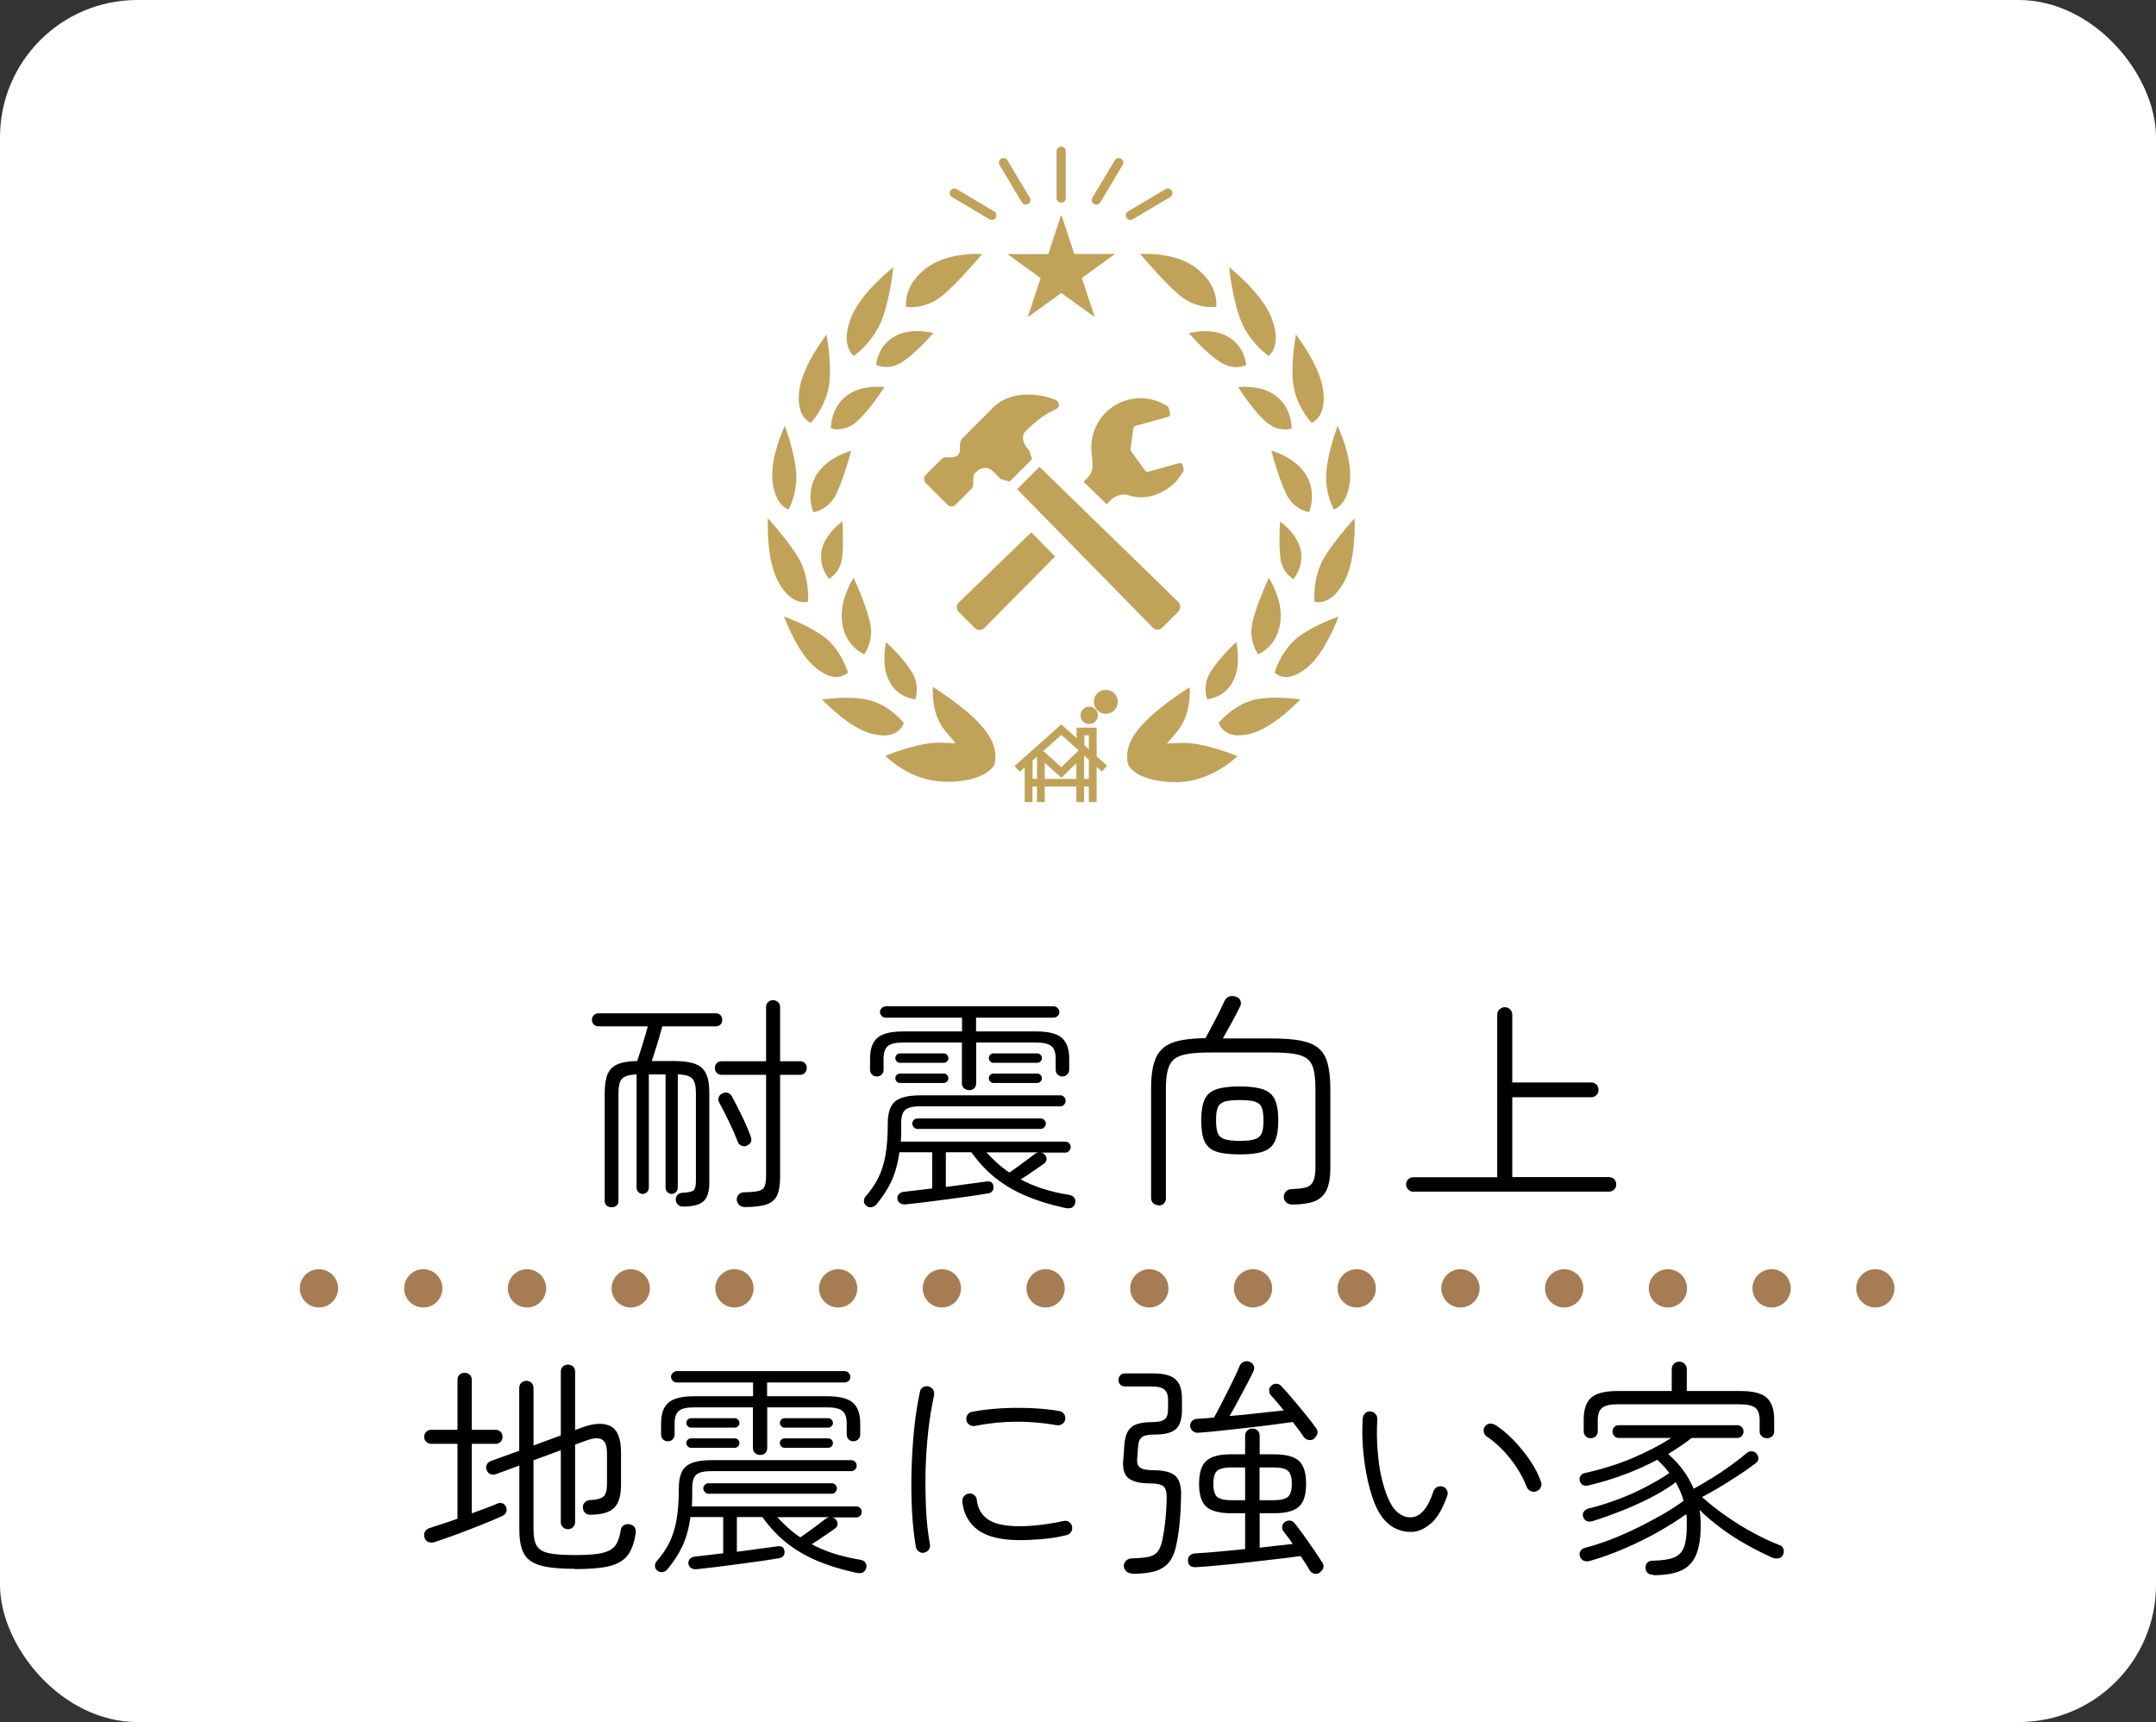 <?xml version="1.0" encoding="UTF-8"?>
<svg id="_レイヤー_2" data-name="レイヤー 2" xmlns="http://www.w3.org/2000/svg" viewBox="0 0 169 135">
  <rect x="0" y="0" width="169" height="135" fill="#333333" stroke="none"/>
  <defs>
    <style>
      .cls-1 {
        opacity: 0;
      }

      .cls-1, .cls-2, .cls-3, .cls-4 {
        stroke-width: 0px;
      }

      .cls-1, .cls-3 {
        fill: #c0a259;
      }

      .cls-2 {
        fill: #000;
      }

      .cls-5 {
        stroke-dasharray: 0 0 0 8.13;
      }

      .cls-5, .cls-6 {
        stroke: #a67c52;
        stroke-miterlimit: 1;
        stroke-width: 3px;
      }

      .cls-5, .cls-6, .cls-7 {
        fill: none;
        stroke-linecap: round;
      }

      .cls-4 {
        fill: #fff;
      }

      .cls-7 {
        stroke: #c0a259;
        stroke-linejoin: round;
        stroke-width: .72px;
      }
    </style>
  </defs>
  <g id="_レイヤー_1-2" data-name="レイヤー 1">
    <rect class="cls-4" width="169" height="135" rx="10.76" ry="10.76"/>
    <g>
      <path class="cls-2" d="M47.92,94.64c-.14,0-.27-.04-.37-.13-.1-.09-.15-.21-.15-.37v-8.46c0-.62.08-1.12.23-1.48.16-.36.42-.62.79-.77.37-.16.88-.24,1.53-.25.13-.4.28-.85.44-1.38.16-.52.29-.97.39-1.34h-3.87c-.16,0-.28-.05-.37-.15-.09-.1-.14-.22-.14-.35,0-.14.04-.27.14-.37.09-.1.21-.15.37-.15h9.2c.16,0,.28.05.37.15.09.1.13.23.13.37,0,.13-.04.25-.13.35-.09.1-.21.15-.37.15h-4.19c-.11.4-.24.85-.4,1.37-.16.52-.3.97-.43,1.35h1.75c.71,0,1.26.08,1.66.23s.68.41.85.77c.17.37.25.87.25,1.5v7.06c0,.68-.15,1.16-.46,1.44-.31.28-.84.41-1.61.41-.16,0-.29-.05-.39-.15-.1-.1-.16-.23-.17-.39,0-.14.04-.27.13-.37.09-.1.21-.16.37-.17.46-.02.75-.08.88-.18.13-.1.2-.34.2-.72v-6.91c0-.55-.09-.93-.28-1.14s-.57-.32-1.14-.33v8.89c0,.12-.05.23-.14.33-.1.1-.21.15-.34.15s-.25-.05-.34-.15c-.1-.1-.14-.21-.14-.33v-8.89h-1.31v8.89c0,.12-.05.23-.14.33-.1.1-.21.15-.34.15s-.25-.05-.34-.15c-.1-.1-.14-.21-.14-.33v-8.89c-.58.02-.96.14-1.14.34-.19.2-.28.58-.28,1.13v8.44c0,.16-.05.28-.15.37-.1.09-.22.13-.37.13ZM58.34,94.62c-.17,0-.31-.06-.41-.17-.11-.11-.17-.25-.18-.4,0-.16.05-.29.15-.4.1-.11.24-.17.4-.18.52-.01.9-.04,1.14-.1.25-.05.41-.17.49-.36s.12-.47.12-.85v-7.9h-3.49c-.16,0-.28-.05-.38-.16s-.14-.23-.14-.38.05-.27.14-.37c.1-.1.22-.15.38-.15h3.49v-4.25c0-.16.05-.29.16-.39.11-.1.23-.15.38-.15.16,0,.29.05.4.15.11.1.16.23.16.39v4.25h1.57c.16,0,.28.05.38.15.1.1.14.23.14.37s-.05.27-.14.38c-.1.11-.22.16-.38.16h-1.57v8.01c0,.61-.08,1.09-.23,1.43-.15.34-.43.58-.83.72-.4.14-.99.21-1.75.21ZM58.57,89.82c-.16.06-.3.06-.44,0-.14-.05-.24-.15-.3-.3-.17-.46-.39-.97-.66-1.53-.27-.56-.54-1.09-.8-1.57-.07-.13-.08-.27-.03-.4.05-.14.15-.24.28-.3.14-.07.28-.09.42-.05.14.04.25.14.33.28.25.47.52.98.79,1.55.28.56.5,1.09.68,1.58.13.34.04.58-.29.72Z"/>
      <path class="cls-2" d="M83.45,94.69c-1.15-.25-2.17-.57-3.06-.95-.89-.38-1.68-.85-2.37-1.4s-1.32-1.23-1.88-2.01h-2v2.72c.6-.07,1.18-.15,1.73-.23.55-.08,1.03-.14,1.42-.19.35-.06.54.06.58.36.02.16,0,.28-.08.38-.08.1-.18.16-.31.18-.41.07-.89.15-1.46.23-.56.08-1.15.16-1.76.24-.61.08-1.21.16-1.78.23-.58.07-1.08.12-1.51.17-.16.01-.29-.02-.41-.09-.12-.07-.19-.19-.22-.34-.01-.16.03-.29.13-.39.1-.1.23-.16.4-.17.3-.04.64-.07,1.02-.12s.77-.09,1.18-.14v-2.84h-2.57c-.12.88-.33,1.63-.62,2.26-.29.63-.69,1.24-1.18,1.83-.1.12-.22.19-.38.22s-.29-.01-.41-.11c-.12-.1-.18-.21-.19-.35,0-.14.03-.26.12-.37.42-.48.76-.97,1.01-1.48.25-.5.44-1.1.56-1.77.12-.68.18-1.51.18-2.49,0-.82.19-1.39.56-1.71.37-.32,1.04-.49,2-.49h10.98c.11,0,.2.04.28.13.08.08.12.19.12.31,0,.11-.04.2-.12.29-.08.08-.17.13-.28.13h-10.98c-.58,0-.97.09-1.19.28-.22.19-.32.54-.32,1.07,0,.25,0,.5,0,.74,0,.24-.02.47-.03.68h12.92c.11,0,.2.04.28.13.08.08.12.18.12.29s-.04.21-.12.3c-.08.09-.17.14-.28.14h-1.96c.14.01.26.07.34.18.1.11.13.23.12.37-.02.14-.08.24-.19.31-.22.16-.5.36-.86.6-.36.25-.68.46-.97.64,1.06.58,2.33.98,3.82,1.22.18.04.31.11.39.23.08.12.1.26.06.41-.1.35-.35.47-.77.38ZM75.96,85.46c-.16,0-.29-.05-.4-.15-.11-.1-.16-.23-.16-.39v-3.19h-4.63c-.56,0-.96.09-1.18.28-.22.19-.33.51-.33.98v.86c0,.16-.05.29-.15.39-.1.1-.23.15-.37.15-.16,0-.29-.05-.39-.15-.1-.1-.15-.23-.15-.39v-.86c0-.76.19-1.3.58-1.63.38-.33,1.05-.5,2-.5h4.63v-1.08h-5.98c-.12,0-.23-.04-.31-.13-.09-.09-.14-.19-.14-.31s.04-.23.14-.31c.09-.09.19-.14.31-.14h13.16c.12,0,.23.04.31.14.09.09.14.19.14.31s-.04.23-.14.31c-.09.09-.19.13-.31.13h-6.08v1.08h4.72c.95,0,1.61.17,2,.5.38.33.58.87.58,1.63v.86c0,.16-.05.29-.16.39-.11.1-.23.15-.38.15s-.27-.05-.37-.15c-.1-.1-.15-.23-.15-.39v-.86c0-.47-.11-.79-.34-.98-.23-.19-.62-.28-1.19-.28h-4.7v3.19c0,.16-.05.29-.15.39s-.23.15-.39.15ZM70.54,83.32c-.1,0-.18-.04-.25-.11-.07-.07-.11-.16-.11-.25,0-.11.04-.2.11-.27s.16-.11.25-.11h3.44c.1,0,.18.04.25.11.07.07.11.16.11.27,0,.1-.04.18-.11.25s-.16.11-.25.11h-3.44ZM70.54,84.9c-.1,0-.18-.04-.25-.11-.07-.07-.11-.16-.11-.27,0-.1.04-.18.11-.25s.16-.11.25-.11h3.44c.1,0,.18.04.25.11.07.07.11.16.11.25,0,.11-.04.2-.11.27s-.16.11-.25.11h-3.44ZM71.91,88.5c-.11,0-.2-.04-.28-.13s-.12-.18-.12-.29.04-.2.12-.28c.08-.08.17-.12.28-.12h9.67c.11,0,.2.04.28.12.08.08.12.17.12.28s-.04.2-.12.29-.17.13-.28.13h-9.67ZM81.42,90.34h-4.1c.28.3.56.58.86.85.3.27.61.51.94.73.2-.13.44-.29.7-.49.26-.19.52-.38.76-.56.24-.18.42-.32.54-.41.1-.07.2-.11.31-.13ZM77.87,83.32c-.1,0-.18-.04-.25-.11s-.11-.16-.11-.25c0-.11.04-.2.11-.27.07-.07.16-.11.25-.11h3.44c.1,0,.18.04.25.11.07.07.11.16.11.27,0,.1-.04.18-.11.25-.07.07-.16.11-.25.11h-3.44ZM77.87,84.9c-.1,0-.18-.04-.25-.11s-.11-.16-.11-.27c0-.1.04-.18.11-.25.07-.07.16-.11.25-.11h3.44c.1,0,.18.04.25.11.07.07.11.16.11.25,0,.11-.04.2-.11.27-.07.07-.16.11-.25.11h-3.44Z"/>
      <path class="cls-2" d="M90.81,94.48c-.16,0-.29-.05-.41-.15-.11-.1-.17-.24-.17-.4v-8.6c0-1.06.13-1.87.39-2.43.26-.56.7-.95,1.31-1.17.62-.22,1.47-.33,2.56-.34.14-.26.31-.58.51-.95.2-.37.39-.74.57-1.1.18-.36.32-.65.41-.86.17-.34.45-.46.85-.36.19.05.32.15.39.3.07.15.07.3,0,.46-.1.2-.23.46-.39.76-.16.3-.33.61-.5.92s-.33.59-.48.85h3.78c.91,0,1.67.05,2.27.16.6.11,1.07.3,1.42.58.35.28.59.67.74,1.19.14.52.22,1.19.22,2.02v6.23c0,.74-.11,1.32-.31,1.74-.21.41-.53.7-.97.86-.44.16-1.01.24-1.7.24-.19,0-.35-.05-.47-.16-.12-.11-.19-.24-.2-.4-.01-.17.04-.31.15-.44.11-.13.26-.19.44-.21.49-.01.87-.06,1.14-.13s.46-.24.58-.48c.11-.24.17-.6.17-1.08v-6.17c0-.64-.05-1.14-.14-1.52-.1-.38-.27-.66-.52-.85-.25-.19-.6-.31-1.05-.38s-1.04-.1-1.75-.1h-4.7c-.72,0-1.31.03-1.77.1s-.82.19-1.08.38c-.26.19-.44.47-.55.85s-.16.88-.16,1.52v8.6c0,.17-.06.3-.17.4-.11.1-.25.15-.4.15ZM97.17,90.5c-.78,0-1.39-.07-1.83-.22-.44-.15-.74-.42-.92-.8-.17-.38-.26-.93-.26-1.64s.09-1.25.26-1.64c.17-.38.48-.65.92-.8.44-.15,1.05-.23,1.83-.23s1.39.08,1.83.23.75.42.93.8c.18.38.27.93.27,1.64s-.09,1.25-.27,1.64c-.18.38-.49.65-.93.8s-1.05.22-1.83.22ZM97.17,89.44c.53,0,.92-.04,1.19-.13.26-.08.44-.24.54-.47s.14-.56.14-1.01-.05-.78-.14-1.01c-.1-.23-.28-.38-.54-.46-.26-.08-.66-.12-1.19-.12s-.91.04-1.17.12c-.26.08-.44.23-.54.46-.1.23-.14.56-.14,1.01s.05.78.14,1.01.28.38.54.47c.26.08.65.13,1.17.13Z"/>
      <path class="cls-2" d="M110.79,93.43c-.16,0-.29-.06-.4-.17-.11-.11-.17-.25-.17-.4,0-.17.06-.31.17-.41.11-.11.25-.16.4-.16h6.57v-12.74c0-.17.06-.31.18-.42.12-.11.26-.17.41-.17.17,0,.31.06.42.17.11.11.17.25.17.42v5.31h6.19c.17,0,.31.06.41.17.11.11.16.26.16.42,0,.16-.05.29-.16.4-.11.11-.25.17-.41.17h-6.19v6.26h7.58c.17,0,.31.05.41.16s.16.25.16.41c0,.16-.05.29-.16.4s-.25.17-.41.17h-15.34Z"/>
      <path class="cls-2" d="M34.07,120.9c-.18.05-.35.04-.5-.02s-.25-.18-.3-.36c-.05-.17-.03-.32.05-.46.08-.14.22-.23.4-.28.28-.1.6-.2.97-.32s.76-.25,1.17-.4v-5.87h-2.07c-.14,0-.27-.05-.38-.16-.11-.11-.16-.23-.16-.38,0-.16.05-.29.16-.4s.23-.16.38-.16h2.07v-3.92c0-.17.05-.3.16-.4s.24-.15.4-.15.29.05.4.15.16.24.16.4v3.92h1.87c.16,0,.28.05.39.16s.15.24.15.4c0,.14-.05.27-.15.38-.1.11-.23.16-.39.16h-1.87v5.45c.4-.14.77-.28,1.12-.41.35-.13.65-.25.89-.36.17-.06.31-.06.43,0,.12.05.2.15.25.28.06.14.06.28,0,.41-.05.13-.17.23-.35.31-.44.2-.98.43-1.61.68s-1.27.5-1.92.74c-.65.24-1.23.44-1.75.61ZM45.07,122.99c-1.13,0-2.01-.08-2.65-.25-.64-.17-1.08-.47-1.33-.91-.25-.44-.38-1.06-.38-1.86v-5.08l-1.84.68c-.14.05-.29.04-.42,0-.14-.05-.24-.16-.3-.31-.06-.14-.06-.29,0-.43s.17-.24.32-.29l2.23-.81v-4.91c0-.17.05-.31.16-.41s.24-.16.4-.16.29.05.4.16c.11.11.16.25.16.41v4.5l2.14-.79v-4.99c0-.17.05-.3.16-.41.11-.1.24-.15.4-.15s.29.05.4.15c.11.1.16.24.16.41v4.57l.54-.2c.94-.35,1.68-.38,2.23-.11.55.28.83.97.83,2.07v2.5c0,.88-.18,1.49-.54,1.84-.36.35-.97.53-1.84.54-.16.01-.29-.03-.41-.13-.12-.1-.19-.24-.2-.43-.01-.17.04-.31.15-.41.11-.11.25-.17.41-.18.53-.02.88-.12,1.06-.28.18-.16.27-.5.27-1.02v-2.34c0-.59-.13-.96-.4-1.11-.26-.15-.67-.12-1.22.08l-.88.32v6.07c0,.16-.05.29-.16.4s-.24.16-.4.16-.29-.05-.4-.16-.16-.24-.16-.4v-5.63l-2.14.79v5.44c0,.55.08.97.25,1.26s.48.48.95.58c.46.1,1.14.15,2.04.15.72,0,1.3-.03,1.75-.09.44-.06.79-.17,1.03-.31s.43-.35.55-.6c.12-.25.21-.58.27-.97.02-.17.11-.29.26-.38s.31-.1.48-.05c.19.05.32.14.38.28.06.14.07.29.04.46-.11.71-.31,1.26-.61,1.67-.3.4-.77.68-1.41.85-.64.16-1.55.24-2.73.24Z"/>
      <path class="cls-2" d="M67.07,123.29c-1.15-.25-2.17-.57-3.06-.95-.89-.38-1.68-.85-2.37-1.4s-1.32-1.23-1.88-2.01h-2v2.72c.6-.07,1.18-.15,1.73-.23.55-.08,1.03-.14,1.42-.19.35-.06.54.06.58.36.02.16,0,.28-.08.38-.08.1-.18.16-.31.18-.41.07-.89.15-1.46.23-.56.08-1.15.16-1.76.24-.61.08-1.21.16-1.78.23-.58.07-1.08.12-1.51.17-.16.01-.29-.02-.41-.09-.12-.07-.19-.19-.22-.34-.01-.16.03-.29.13-.39.1-.1.23-.16.4-.17.3-.04.64-.07,1.02-.12s.77-.09,1.18-.14v-2.84h-2.57c-.12.88-.33,1.63-.62,2.26-.29.63-.69,1.24-1.18,1.83-.1.12-.22.19-.38.22s-.29-.01-.41-.11c-.12-.1-.18-.21-.19-.35,0-.14.03-.26.12-.37.42-.48.76-.97,1.01-1.48.25-.5.44-1.1.56-1.77.12-.68.18-1.51.18-2.49,0-.82.19-1.39.56-1.71.37-.32,1.04-.49,2-.49h10.98c.11,0,.2.04.28.13.08.08.12.19.12.31,0,.11-.04.2-.12.29-.08.08-.17.13-.28.13h-10.98c-.58,0-.97.09-1.19.28-.22.19-.32.54-.32,1.07,0,.25,0,.5,0,.74,0,.24-.02.47-.03.68h12.92c.11,0,.2.04.28.13.08.08.12.18.12.29s-.04.21-.12.3c-.08.09-.17.14-.28.14h-1.96c.14.01.26.07.34.18.1.11.13.23.12.37-.02.14-.08.24-.19.31-.22.16-.5.36-.86.6-.36.25-.68.46-.97.64,1.06.58,2.33.98,3.82,1.22.18.04.31.11.39.23.08.12.1.26.06.41-.1.35-.35.47-.77.38ZM59.58,114.06c-.16,0-.29-.05-.4-.15-.11-.1-.16-.23-.16-.39v-3.19h-4.63c-.56,0-.96.09-1.18.28-.22.19-.33.51-.33.98v.86c0,.16-.05.29-.15.39-.1.1-.23.15-.37.15-.16,0-.29-.05-.39-.15-.1-.1-.15-.23-.15-.39v-.86c0-.76.19-1.3.58-1.63.38-.33,1.05-.5,2-.5h4.63v-1.08h-5.98c-.12,0-.23-.04-.31-.13-.09-.09-.14-.19-.14-.31s.04-.23.14-.31c.09-.09.19-.14.31-.14h13.16c.12,0,.23.04.31.14.09.09.14.19.14.31s-.04.23-.14.31c-.09.09-.19.13-.31.13h-6.08v1.08h4.72c.95,0,1.61.17,2,.5.38.33.58.87.58,1.63v.86c0,.16-.05.29-.16.39-.11.1-.23.15-.38.15s-.27-.05-.37-.15c-.1-.1-.15-.23-.15-.39v-.86c0-.47-.11-.79-.34-.98-.23-.19-.62-.28-1.19-.28h-4.7v3.19c0,.16-.05.29-.15.39s-.23.15-.39.15ZM54.16,111.92c-.1,0-.18-.04-.25-.11-.07-.07-.11-.16-.11-.25,0-.11.04-.2.11-.27s.16-.11.25-.11h3.44c.1,0,.18.04.25.11.07.07.11.16.11.27,0,.1-.04.18-.11.25s-.16.11-.25.11h-3.44ZM54.16,113.5c-.1,0-.18-.04-.25-.11-.07-.07-.11-.16-.11-.27,0-.1.04-.18.11-.25s.16-.11.25-.11h3.44c.1,0,.18.04.25.11.07.07.11.16.11.25,0,.11-.04.2-.11.27s-.16.11-.25.11h-3.44ZM55.53,117.1c-.11,0-.2-.04-.28-.13s-.12-.18-.12-.29.04-.2.12-.28c.08-.08.17-.12.28-.12h9.67c.11,0,.2.04.28.12.08.08.12.17.12.28s-.04.2-.12.29-.17.13-.28.13h-9.67ZM65.03,118.94h-4.1c.28.3.56.58.86.85.3.27.61.51.94.73.2-.13.44-.29.7-.49.26-.19.52-.38.76-.56.24-.18.42-.32.54-.41.1-.07.2-.11.31-.13ZM61.49,111.92c-.1,0-.18-.04-.25-.11s-.11-.16-.11-.25c0-.11.04-.2.11-.27.07-.07.16-.11.25-.11h3.44c.1,0,.18.04.25.11.07.07.11.16.11.27,0,.1-.04.18-.11.25-.07.07-.16.11-.25.11h-3.44ZM61.49,113.5c-.1,0-.18-.04-.25-.11s-.11-.16-.11-.27c0-.1.04-.18.11-.25.07-.07.16-.11.25-.11h3.44c.1,0,.18.04.25.11.07.07.11.16.11.25,0,.11-.04.2-.11.27-.07.07-.16.11-.25.11h-3.44Z"/>
      <path class="cls-2" d="M72.45,121.73c-.16.02-.3,0-.43-.1s-.21-.21-.23-.37c-.14-.79-.24-1.7-.3-2.74-.05-1.03-.07-2.11-.04-3.23.03-1.12.1-2.22.21-3.29.11-1.07.26-2.03.45-2.88.02-.16.1-.28.23-.36.13-.08.28-.11.43-.07.17.04.29.12.37.25.08.13.1.28.08.43-.19.88-.35,1.82-.46,2.83-.11,1.01-.18,2.05-.21,3.1-.02,1.05,0,2.07.04,3.05.05.98.15,1.88.3,2.7.04.16,0,.3-.08.43-.09.13-.21.21-.37.23ZM79.92,120.74c-1.46,0-2.55-.27-3.27-.8-.71-.53-1.12-1.27-1.22-2.22-.01-.17.03-.31.14-.43.1-.12.23-.19.39-.2.16-.02.29.02.41.12.12.1.19.23.2.39.07.66.37,1.17.88,1.52s1.34.53,2.47.53c.47,0,1-.03,1.59-.1.59-.07,1.21-.17,1.85-.31.16-.04.3-.01.43.07s.22.21.25.38c.02.16,0,.3-.09.42s-.2.21-.36.24c-.66.16-1.3.26-1.92.31-.62.05-1.2.08-1.75.08ZM76.43,111.79c-.16.02-.3,0-.43-.09-.13-.08-.22-.2-.25-.36-.02-.16,0-.3.09-.43.08-.13.2-.21.36-.23.65-.13,1.38-.22,2.2-.27.82-.05,1.63-.05,2.45-.02.82.04,1.54.11,2.18.23.16.02.28.1.37.22s.12.27.1.42c-.02.16-.1.28-.23.37-.13.09-.28.12-.43.1-2.14-.38-4.27-.37-6.39.05Z"/>
      <path class="cls-2" d="M88.72,123.35c-.18,0-.33-.06-.44-.17s-.18-.25-.19-.4c0-.16.05-.29.16-.41.11-.12.26-.19.45-.2.6-.01,1.06-.06,1.38-.13.32-.08.55-.23.7-.44.15-.22.27-.53.35-.95.18-.89.29-1.91.32-3.08.02-.5-.05-.84-.22-1.02-.17-.17-.55-.26-1.12-.26-.77,0-1.32-.14-1.66-.41s-.47-.77-.4-1.5c.02-.17.04-.36.05-.58.01-.22.02-.41.04-.58.05-.64.23-1.08.55-1.34.32-.26.84-.39,1.57-.39.52,0,.86-.08,1.04-.23s.26-.43.26-.81v-.68c0-.4-.1-.67-.29-.84-.19-.16-.53-.24-1.03-.24h-2.05c-.16,0-.28-.05-.38-.15-.1-.1-.14-.22-.14-.35,0-.14.05-.27.14-.37.1-.1.22-.15.38-.15h2.23c.8,0,1.38.15,1.72.46.34.31.51.81.51,1.5v.9c0,.7-.15,1.19-.46,1.49-.31.29-.85.44-1.63.44-.5,0-.85.06-1.03.19-.18.13-.28.35-.31.67-.01.12-.02.28-.04.49-.01.2-.02.36-.04.47-.04.36.03.61.21.76.17.14.53.22,1.07.22.85,0,1.43.16,1.74.47.31.31.45.84.42,1.58-.01.67-.04,1.31-.1,1.93-.05.61-.13,1.17-.23,1.67-.11.62-.29,1.12-.55,1.48-.26.36-.63.61-1.11.77-.48.15-1.12.22-1.91.22ZM103.46,123.28c-.14.1-.29.13-.44.09-.15-.04-.27-.12-.35-.25-.08-.14-.19-.31-.31-.51-.13-.2-.26-.41-.41-.62-.52.07-1.13.15-1.85.23-.72.08-1.47.17-2.25.26-.78.09-1.53.17-2.24.23-.71.07-1.34.12-1.86.15-.4.02-.61-.14-.63-.5-.01-.17.04-.3.14-.41.11-.1.25-.16.41-.17.46-.02,1.03-.07,1.74-.13s1.43-.14,2.19-.21v-2.81h-1.1c-.91,0-1.56-.17-1.94-.51-.38-.34-.57-.94-.57-1.79s.19-1.47.57-1.81c.38-.34,1.02-.51,1.94-.51h1.1v-1.46c0-.16.06-.29.17-.4s.25-.16.41-.16.29.05.4.16.16.24.16.4v1.46h1.13c.91,0,1.56.17,1.94.51.38.34.57.94.57,1.81s-.19,1.45-.57,1.79c-.38.34-1.02.51-1.94.51h-1.13v2.7c.49-.06.96-.11,1.4-.16.44-.05.84-.09,1.19-.13-.13-.2-.26-.39-.4-.57-.13-.17-.25-.32-.34-.44-.08-.12-.11-.25-.08-.39.03-.14.1-.25.22-.33.13-.08.27-.12.41-.1s.26.09.36.23c.19.24.43.56.71.94.28.39.55.78.82,1.17.26.39.47.71.63.96.08.13.11.27.07.4-.04.14-.13.25-.27.35ZM103,112.8c-.12.08-.26.11-.41.09-.16-.02-.28-.1-.38-.22-.11-.17-.24-.35-.39-.55-.15-.2-.31-.41-.48-.64-.5.07-1.08.15-1.73.23-.65.08-1.32.17-2.01.24s-1.35.15-1.99.22c-.64.07-1.2.12-1.69.15-.16.01-.29-.03-.41-.12-.12-.09-.19-.22-.22-.39-.01-.16.04-.29.14-.4.11-.11.24-.17.4-.18.18-.01.38-.03.61-.04.23-.02.47-.04.72-.06.14-.25.31-.56.5-.93.19-.37.38-.74.57-1.12.19-.38.37-.75.54-1.1.17-.35.29-.63.38-.85.06-.17.17-.29.32-.36.15-.07.3-.08.46-.02.17.06.28.17.34.31s.05.3-.02.44c-.13.29-.31.64-.53,1.05-.22.41-.45.84-.68,1.28s-.45.83-.66,1.18c.73-.06,1.48-.13,2.23-.22.76-.08,1.43-.16,2.02-.22-.19-.24-.38-.46-.55-.67-.17-.2-.33-.38-.48-.54-.08-.1-.12-.22-.12-.37,0-.15.07-.27.19-.37.11-.1.23-.14.38-.14s.27.06.38.18c.28.29.59.64.94,1.06.35.42.7.83,1.03,1.24.33.41.58.74.77,1.01.1.13.13.27.09.42-.04.15-.12.27-.25.37ZM96.52,117.61h1.08v-2.57h-1.08c-.54,0-.91.09-1.11.26-.2.17-.3.52-.3,1.03s.1.84.3,1.02c.2.17.57.26,1.11.26ZM98.73,117.61h1.12c.53,0,.89-.09,1.1-.26.2-.17.31-.51.31-1.02s-.1-.86-.31-1.03c-.2-.17-.57-.26-1.1-.26h-1.12v2.57Z"/>
      <path class="cls-2" d="M110.66,120.09c-.49.02-.96-.09-1.4-.33-.44-.25-.82-.63-1.13-1.14-.3-.49-.56-1.15-.77-1.96-.22-.82-.38-1.7-.48-2.66-.1-.96-.12-1.9-.06-2.81.01-.16.08-.29.19-.4.11-.11.25-.16.41-.14.17.01.3.08.4.2.1.12.15.26.14.41-.05.88-.04,1.75.04,2.62.07.87.2,1.67.4,2.39.19.72.43,1.31.7,1.76.19.3.41.53.67.69s.52.24.81.23c.74-.01,1.34-.69,1.78-2.03.05-.16.14-.27.28-.34.14-.07.29-.08.44-.04s.27.14.34.29c.07.14.08.29.02.43-.34.98-.75,1.7-1.23,2.13-.49.44-.99.67-1.52.71ZM120.42,116.92c-.16.05-.3.04-.44-.03-.14-.07-.24-.17-.3-.31-.3-.77-.73-1.51-1.3-2.23-.57-.72-1.19-1.3-1.86-1.75-.12-.08-.19-.21-.22-.37-.02-.16.01-.3.11-.42.11-.13.24-.2.39-.21.15,0,.3.04.44.13.46.29.92.68,1.39,1.16.47.49.9,1.01,1.29,1.58.39.57.68,1.14.87,1.7.06.16.05.3-.02.44s-.19.24-.34.3Z"/>
      <path class="cls-2" d="M129.6,123.46c-.18,0-.33-.05-.44-.14-.11-.1-.17-.23-.17-.41-.01-.17.04-.3.14-.41s.25-.15.43-.15c.71-.01,1.25-.09,1.64-.24.38-.15.65-.42.8-.82.15-.4.22-.96.22-1.69v-.47c0-.14-.01-.29-.04-.43-.61.44-1.34.9-2.18,1.38s-1.73.91-2.65,1.31c-.93.4-1.84.73-2.73.98-.18.05-.34.04-.48-.02-.14-.06-.24-.17-.3-.34-.05-.14-.03-.28.04-.41.08-.13.19-.22.35-.25.61-.16,1.26-.37,1.95-.63.69-.26,1.39-.57,2.09-.91.7-.34,1.37-.7,2.01-1.06.64-.37,1.2-.73,1.69-1.09-.14-.5-.35-.99-.61-1.46-.56.42-1.21.82-1.93,1.19-.72.37-1.47.71-2.26,1.03-.79.31-1.56.59-2.33.83-.37.1-.62-.01-.74-.32-.05-.16-.03-.29.04-.41.08-.12.19-.2.35-.25.74-.18,1.51-.42,2.29-.71s1.52-.62,2.23-.99c.71-.37,1.32-.73,1.84-1.09-.26-.36-.58-.71-.94-1.04-.77.41-1.59.78-2.48,1.12s-1.84.63-2.87.88c-.37.1-.61-.01-.72-.32-.05-.14-.04-.28.04-.4.07-.13.19-.21.36-.24,1.37-.31,2.61-.7,3.72-1.17,1.11-.47,2.13-1,3.05-1.58h-4.1c-.16,0-.28-.05-.37-.15-.09-.1-.14-.22-.14-.35,0-.14.04-.26.14-.36.09-.1.21-.14.37-.14h9.25c.16,0,.28.05.37.14s.14.22.14.36c0,.13-.05.25-.14.35s-.21.15-.37.15h-3.56c-.29.23-.58.44-.89.65-.31.2-.62.41-.95.61.9.78,1.57,1.69,2,2.72.46-.25.95-.54,1.47-.86.52-.32,1.02-.66,1.49-1,.47-.34.87-.65,1.18-.93.13-.11.28-.16.43-.14.16.01.28.07.36.18.22.3.19.56-.09.77-.56.42-1.22.87-1.98,1.35-.76.48-1.49.91-2.2,1.28.54.49,1.16.99,1.87,1.48.71.5,1.43.95,2.17,1.34.74.4,1.41.71,2.01.94.16.05.26.14.32.29.05.14.05.29,0,.43-.08.18-.2.29-.36.32-.16.04-.32.02-.49-.04-.62-.28-1.29-.61-1.99-1-.7-.39-1.38-.82-2.02-1.3s-1.22-.96-1.71-1.45c.04.19.06.39.07.59.01.2.02.41.02.63,0,.97-.12,1.74-.36,2.31-.24.57-.63.98-1.17,1.22-.54.25-1.27.37-2.2.37ZM124.7,112.75c-.16,0-.29-.05-.4-.15-.11-.1-.16-.24-.16-.4v-.92c0-.79.2-1.36.59-1.71.39-.35,1.08-.52,2.06-.52h4.25v-1.71c0-.17.06-.31.17-.42s.25-.17.42-.17.31.06.42.17c.11.11.17.26.17.42v1.71h4.21c.97,0,1.66.17,2.05.52s.59.92.59,1.71v.92c0,.17-.05.3-.16.4-.11.1-.24.15-.4.15s-.29-.05-.41-.15c-.11-.1-.17-.23-.17-.39v-.88c0-.46-.11-.78-.33-.96s-.65-.28-1.27-.28h-9.49c-.61,0-1.03.09-1.26.28s-.34.51-.34.96v.88c0,.16-.05.29-.16.39-.11.1-.24.15-.4.15Z"/>
    </g>
    <g>
      <g>
        <g>
          <rect class="cls-1" x="60.18" y="16.88" width="46" height="46"/>
          <path class="cls-3" d="M83.18,16.88h.03l1,3.03h3.15s0,.03,0,.03l-2.56,1.85,1.01,3.05h-.02s-2.6-1.87-2.6-1.87l-2.59,1.87h-.03s1-3.04,1-3.04l-2.56-1.85v-.03s3.16,0,3.16,0l1-3.04Z"/>
        </g>
        <g>
          <rect class="cls-1" x="60.18" y="11.86" width="46" height="5.02"/>
          <g>
            <line class="cls-7" x1="83.18" y1="11.86" x2="83.18" y2="15.53"/>
            <line class="cls-7" x1="78.66" y1="12.75" x2="80.41" y2="15.68"/>
            <line class="cls-7" x1="74.81" y1="15.14" x2="77.74" y2="16.88"/>
            <line class="cls-7" x1="87.69" y1="12.75" x2="85.94" y2="15.68"/>
            <line class="cls-7" x1="91.54" y1="15.14" x2="88.61" y2="16.88"/>
          </g>
        </g>
        <g>
          <path class="cls-3" d="M69.37,59.26c1-.39,2.85-1.04,4.21-1.04.06,0,.11,0,.17,0l1.16.05-.78-.92c-.94-1.11-1.05-2.61-1.01-3.5.86.55,2.4,1.6,3.45,2.66,1.16,1.18,1.6,2.18,1.42,3.26-.11.63-1.34,1.52-3.73,1.52s-4.06-1.29-4.88-2.04ZM69.27,57.65c-.14,0-.3-.01-.48-.04-1.56-.16-3.4-1.8-4.35-2.77.52-.07,1.22-.14,1.94-.14.65,0,1.22.06,1.7.17,1.41.35,2.41,1.38,2.77,1.81-.14.35-.53.98-1.57.98h0ZM69.7,53.39c-.52-1.01-.4-2.27-.25-3.06.61.58,1.56,1.55,2.07,2.43.49.87.35,1.66.22,2.06-.49-.06-1.47-.32-2.04-1.43ZM65.55,53.07c-.4,0-.83-.16-1.31-.5-1.31-.84-2.3-2.98-2.79-4.24.9.33,2.26.91,3.23,1.66,1.12.91,1.61,2.19,1.79,2.74-.17.15-.48.34-.91.34h0ZM66.03,48.91c-.25-1.41.4-2.82.88-3.62.41.89,1.05,2.4,1.3,3.58.24,1.16-.2,2.02-.46,2.42-.49-.22-1.47-.85-1.72-2.38ZM62.99,47.21c-.66-.02-1.29-.47-1.82-1.33-.93-1.41-1.02-3.83-.98-5.25.72.8,1.79,2.07,2.46,3.21.72,1.35.72,2.75.68,3.34-.09.02-.21.04-.34.03h0ZM64.42,43.07c.25-1.01,1.04-1.76,1.61-2.2.05.81.09,2.05-.04,2.99-.17.89-.69,1.33-1.01,1.52-.3-.38-.79-1.2-.56-2.32ZM63.99,37.24c.69-1.11,1.93-1.66,2.73-1.91-.25.94-.71,2.47-1.21,3.48-.51.97-1.32,1.26-1.75,1.35-.2-.52-.49-1.68.23-2.92ZM60.59,37.97c-.26-1.54.42-3.46.93-4.6.33.94.77,2.36.88,3.56.13,1.38-.33,2.51-.58,3.01-.36-.13-1-.55-1.23-1.97ZM65.67,33.66c-.22,0-.4-.04-.54-.08.01-.56.18-1.75,1.23-2.55.76-.59,1.74-.71,2.43-.71.19,0,.38,0,.54.02-.51.78-1.4,2.06-2.24,2.77-.44.36-.92.54-1.41.54h0ZM62.62,30.92c.09-1.66,1.37-3.63,2.17-4.7.17,1.01.37,2.59.21,3.89-.22,1.52-1.06,2.61-1.44,3.04-.37-.17-1.04-.69-.94-2.23ZM69.73,28.76c-.44.05-.82-.06-1.06-.16.07-.53.35-1.6,1.46-2.23.36-.21.79-.34,1.26-.39.66-.07,1.31.02,1.78.12-.59.67-1.59,1.73-2.49,2.3-.31.2-.63.32-.96.35h0ZM66.58,25.28c.5-1.72,2.34-3.43,3.45-4.34-.13,1.11-.4,2.82-.91,4.15-.63,1.54-1.72,2.47-2.2,2.82-.32-.29-.85-1.06-.34-2.63ZM71.02,24.06c-.04-.58.07-1.83,1.47-2.95.77-.62,1.81-1.01,3.1-1.15.52-.06,1.01-.06,1.4-.05-.76.9-2.05,2.36-3.13,3.28-.62.49-1.32.79-2.07.87-.32.03-.58.02-.77,0Z"/>
          <path class="cls-3" d="M92.12,61.31c-2.39,0-3.62-.89-3.73-1.52-.18-1.08.25-2.09,1.42-3.26,1.04-1.06,2.59-2.11,3.45-2.66.04.89-.07,2.39-1.01,3.5l-.78.92,1.16-.05c.06,0,.11,0,.17,0,1.36,0,3.22.65,4.21,1.04-.82.75-2.57,2.04-4.88,2.04ZM97.1,57.65c-1.05,0-1.44-.63-1.57-.98.37-.43,1.36-1.45,2.77-1.81.47-.11,1.05-.17,1.7-.17.72,0,1.41.07,1.94.14-.96.97-2.79,2.61-4.35,2.77-.18.03-.33.04-.48.04h0ZM94.62,54.82c-.13-.4-.27-1.19.22-2.06.52-.89,1.46-1.86,2.07-2.43.15.79.27,2.05-.25,3.06-.57,1.11-1.55,1.37-2.04,1.43ZM100.82,53.07c-.43,0-.73-.19-.91-.34.17-.55.67-1.83,1.79-2.74.96-.75,2.33-1.33,3.23-1.66-.49,1.27-1.48,3.41-2.79,4.24-.48.33-.92.5-1.31.5h0ZM98.62,51.29c-.27-.4-.7-1.26-.46-2.42.25-1.18.9-2.69,1.3-3.58.47.8,1.13,2.2.88,3.62-.25,1.53-1.23,2.16-1.72,2.38ZM103.38,47.21c-.13,0-.25-.01-.34-.03-.04-.6-.04-1.99.68-3.34.68-1.14,1.75-2.41,2.46-3.21.04,1.42-.05,3.84-.98,5.25-.53.86-1.16,1.32-1.82,1.33h0ZM101.39,45.39c-.32-.19-.85-.63-1.01-1.52-.13-.94-.09-2.19-.04-2.99.57.43,1.36,1.19,1.61,2.2.23,1.12-.26,1.94-.56,2.32ZM102.61,40.15c-.43-.09-1.24-.37-1.75-1.35-.5-1.01-.96-2.54-1.21-3.48.8.25,2.04.8,2.73,1.91.72,1.23.43,2.4.23,2.92ZM104.55,39.94c-.25-.5-.71-1.62-.58-3.01.11-1.2.55-2.63.88-3.56.5,1.14,1.19,3.06.93,4.6-.23,1.41-.87,1.84-1.23,1.97ZM100.7,33.66c-.5,0-.97-.18-1.41-.54-.84-.71-1.73-1.99-2.24-2.77.16-.01.34-.02.54-.02.69,0,1.67.12,2.43.71,1.05.8,1.22,1.99,1.23,2.55-.14.04-.32.08-.54.08h0ZM102.81,33.15c-.38-.43-1.22-1.52-1.44-3.04-.16-1.3.04-2.88.21-3.89.8,1.07,2.08,3.04,2.17,4.7.1,1.54-.57,2.06-.94,2.23ZM96.64,28.76c-.33-.04-.65-.16-.96-.35-.91-.57-1.9-1.63-2.49-2.3.47-.1,1.12-.2,1.78-.12.48.05.9.18,1.26.39,1.12.63,1.39,1.7,1.46,2.23-.23.1-.61.21-1.06.16h0ZM99.45,27.91c-.48-.35-1.58-1.27-2.2-2.82-.51-1.33-.78-3.05-.91-4.15,1.11.91,2.95,2.62,3.45,4.34.51,1.58-.02,2.34-.34,2.63ZM94.57,24.05c-.76-.08-1.45-.37-2.07-.87-1.08-.91-2.37-2.38-3.13-3.28.39-.01.88,0,1.4.05,1.29.14,2.33.52,3.1,1.15,1.4,1.13,1.51,2.38,1.47,2.95-.19.02-.46.03-.77,0Z"/>
        </g>
        <path class="cls-3" d="M85.96,57.04h-1.57v.83l-1.2-1.08-3.66,3.26.4.45.39-.35v2.73h.61v-1.22h.35v1.22h.61v-1.22h2.48v1.22h.61v-1.22h.37v1.22h.61v-2.77l.41.37.41-.45-.82-.74v-2.25ZM81.29,61.06h-.35v-1.44l.35-.31v1.76ZM84.37,61.06h-2.48v-1.26l1.31,1.17,1.17-1.13v1.23ZM83.19,60.14l-1.33-1.19-.1-.06,1.44-1.28,1.35,1.22-1.35,1.31ZM85.35,61.06h-.37v-1.84l.37.34v1.5ZM85.35,58.74l-.35-.32v-.78h.35v1.1ZM84.7,56.08c0-.37.3-.68.68-.68s.68.3.68.68-.3.68-.68.68-.68-.3-.68-.68ZM87.62,55.02c0,.52-.42.94-.94.94s-.94-.42-.94-.94.42-.94.94-.94.94.42.94.94Z"/>
      </g>
      <path class="cls-3" d="M86.75,39.53l.4-.41s.62-.53,1.33-.29c1.23.42,2.65-.03,3.64-1.02.28-.28.62-.84.62-.84.04-.05.05-.12.04-.19l-.08-.31c-.01-.06-.05-.11-.1-.14-.05-.03-.11-.04-.17-.02l-2.42.67c-.09.02-.19,0-.24-.08l-1.11-1.53s-.05-.1-.04-.16l.22-1.63c.01-.09.08-.16.16-.19l2.56-.71c.12-.03.19-.15.16-.27l-.1-.41c-.01-.06-.05-.11-.1-.14,0,0-.2-.13-.35-.21-1.45-.75-3.28-.52-4.5.7-.9.9-1.25,2.13-1.09,3.31.13.9.07,1.38-.32,1.79-.04.04-.15.15-.32.32l1.82,1.77ZM80.84,41.73c-2.72,2.63-5.68,5.5-5.68,5.5-.1.1-.16.23-.16.37,0,.14.05.27.15.37l1.27,1.27c.1.1.23.15.37.15.14,0,.27-.06.37-.16l5.54-5.6-1.86-1.9ZM92.37,47.93c.1-.1.15-.23.15-.37,0-.14-.06-.27-.16-.37l-10.88-10.59-1.75,1.75,10.63,10.85c.1.1.23.16.37.16s.27-.05.37-.15l1.27-1.27ZM82.54,31.28c-1.31-.51-3.43-.59-4.66.64-.97.97-2.38,2.38-2.38,2.38-.5.5-.04,1-.41,1.37-.37.37-.97,0-1.3.33l-1.23,1.23c-.17.17-.17.46,0,.63l1.71,1.71c.17.17.46.17.63,0l1.23-1.23c.34-.33-.04-.93.34-1.3.5-.5,1.05-.42,1.36-.1l.63.63.68.18,1.75-1.75-.2-.66c-.56-.56-.64-1.2-.29-1.55.54-.54,1.43-1.32,2.27-1.66.53-.21.37-.74-.14-.86Z"/>
    </g>
    <g>
      <line class="cls-6" x1="147" y1="101" x2="147" y2="101"/>
      <line class="cls-5" x1="138.87" y1="101" x2="29.07" y2="101"/>
      <line class="cls-6" x1="25" y1="101" x2="25" y2="101"/>
    </g>
  </g>
</svg>